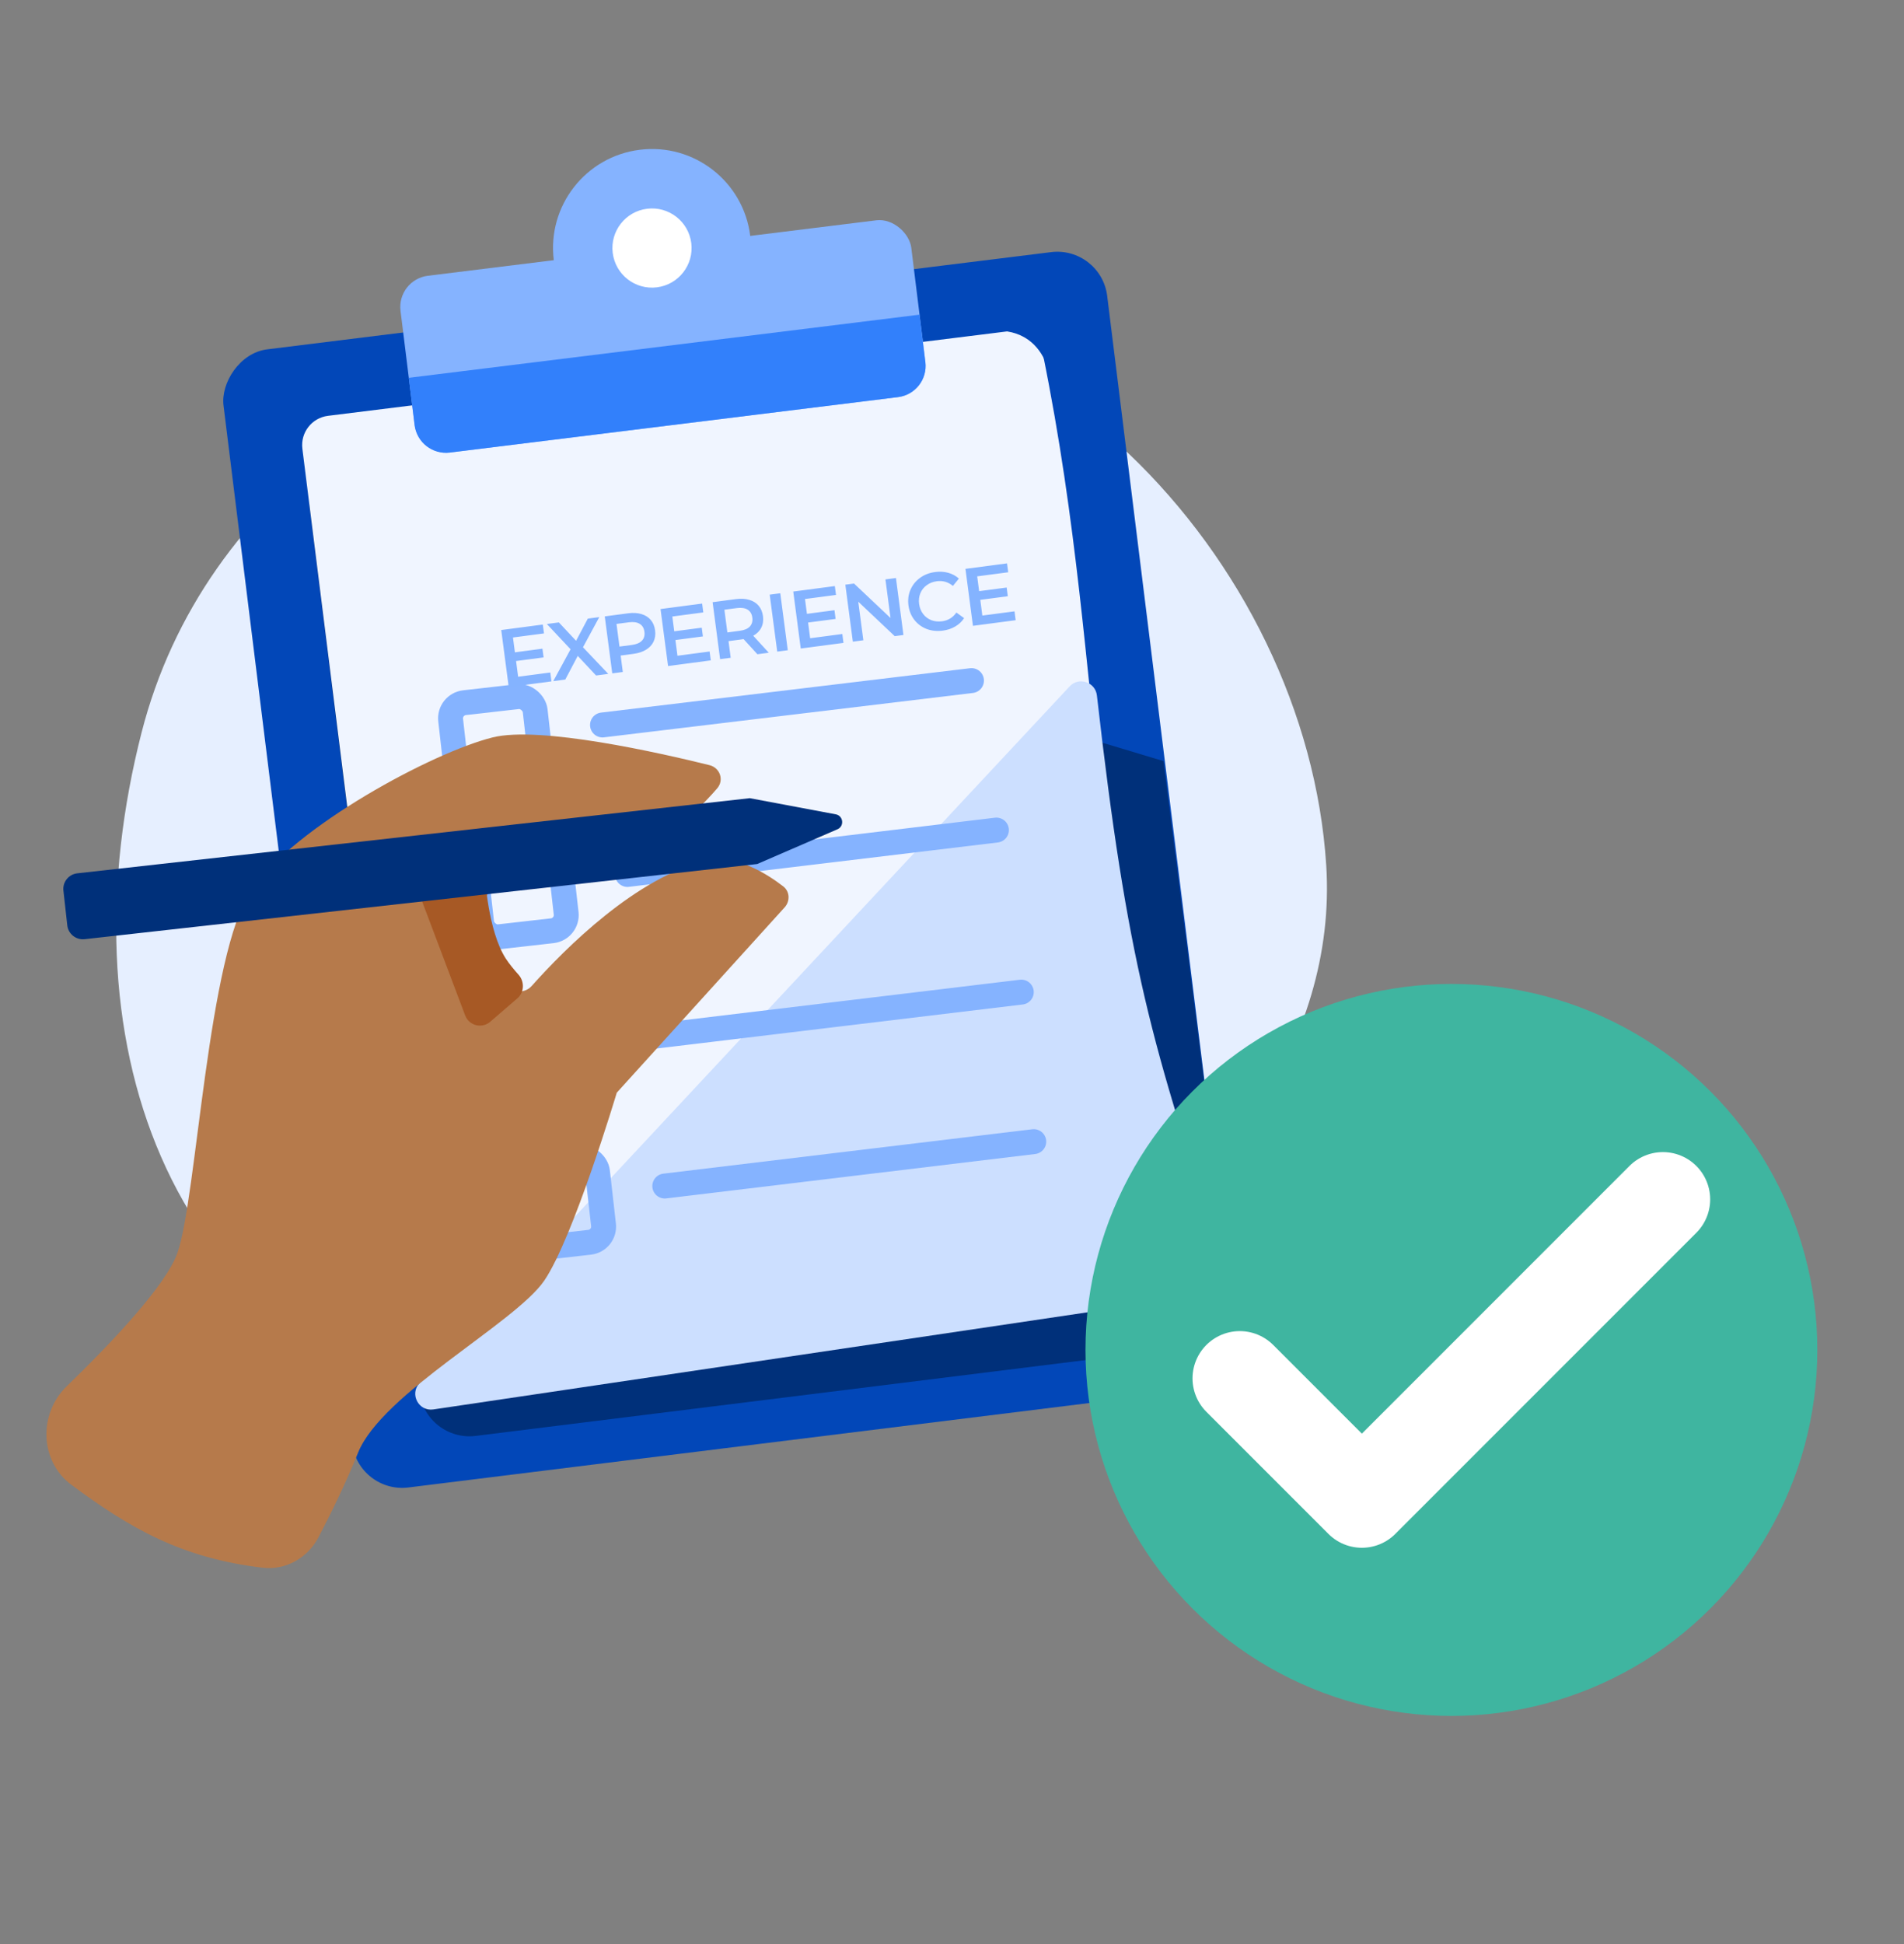 <svg width="48" height="49" viewBox="0 0 48 49" fill="none" xmlns="http://www.w3.org/2000/svg">
  <rect x="0" y="0" width="48" height="49" fill="#808080" stroke="none"/>
  <g clip-path="url(#clip0_663_76670)">
    <g clip-path="url(#clip1_663_76670)">
      <path
        d="M12.061 35.744C3.989 33.647 1.631 26.04 3.569 18.464C5.128 12.373 10.845 8.539 17.566 7.631C25.887 6.507 32.947 14.123 33.435 21.818C33.998 30.715 21.351 38.158 12.061 35.744Z"
        fill="#E6EFFF" />
      <rect width="22.457" height="28.918" rx="1.268"
        transform="matrix(-0.992 0.123 0.123 0.992 27.756 6.199)" fill="#0247B8" />
      <path
        d="M31.187 33.806L11.992 36.192C11.296 36.278 10.663 35.785 10.576 35.09L7.795 12.712L29.331 19.183L31.187 33.806Z"
        fill="#00307A" />
      <path
        d="M26.292 8.926C26.216 8.549 25.86 8.295 25.478 8.342L8.268 10.481C7.861 10.532 7.572 10.903 7.623 11.311L10.56 34.752C10.613 35.167 10.996 35.457 11.41 35.394L30.108 32.546C30.599 32.471 30.879 31.944 30.68 31.489C27.123 23.368 28.029 17.479 26.292 8.926Z"
        fill="#F0F5FF" />
      <path
        d="M26.495 9.766C26.495 9.665 26.482 9.539 26.45 9.402L26.267 7.934L25.351 8.048L25.389 8.353C26.059 8.458 26.349 8.977 26.45 9.402L26.495 9.766Z"
        fill="#0247B8" />
      <path
        d="M26.967 17.299L10.576 34.862C10.32 35.136 10.553 35.58 10.924 35.525L30.37 32.638C30.758 32.581 30.998 32.184 30.872 31.813C29.036 26.388 28.417 24.241 27.653 17.529C27.615 17.192 27.198 17.051 26.967 17.299Z"
        fill="#CCDFFF" />
      <rect x="11.316" y="17.756" width="2.144" height="2.146" rx="0.397"
        transform="rotate(-6.478 11.316 17.756)" stroke="#85B3FF" stroke-width="0.628" />
      <path d="M15.189 18.273L24.491 17.154" stroke="#85B3FF" stroke-width="0.628" stroke-linecap="round" />
      <rect x="11.945" y="21.524" width="2.144" height="2.146" rx="0.397"
        transform="rotate(-6.478 11.945 21.524)" stroke="#85B3FF" stroke-width="0.628" />
      <path d="M15.818 22.041L25.12 20.922" stroke="#85B3FF" stroke-width="0.628" stroke-linecap="round" />
      <rect x="12.572" y="25.922" width="2.144" height="2.146" rx="0.397"
        transform="rotate(-6.478 12.572 25.922)" stroke="#75AFFF" stroke-width="0.628" />
      <path d="M16.445 26.125L25.747 25.006" stroke="#85B3FF" stroke-width="0.628" stroke-linecap="round" />
      <rect x="12.887" y="29.376" width="2.144" height="2.146" rx="0.397"
        transform="rotate(-6.478 12.887 29.376)" stroke="#85B3FF" stroke-width="0.628" />
      <path d="M16.759 29.894L26.061 28.775" stroke="#85B3FF" stroke-width="0.628" stroke-linecap="round" />
      <path
        d="M4.475 31.575C4.189 32.397 2.789 33.867 1.682 34.941C0.964 35.637 1 36.832 1.803 37.427C3.268 38.513 4.565 39.27 6.617 39.514C7.201 39.584 7.755 39.27 8.028 38.749C8.323 38.186 8.709 37.405 9.026 36.617C9.629 35.118 12.986 33.351 13.72 32.279C14.453 31.206 15.549 27.541 15.549 27.541L19.779 22.872C19.923 22.713 19.913 22.47 19.744 22.34C19.331 22.021 18.547 21.528 17.826 21.691C16.053 22.091 14.24 23.914 13.403 24.852C13.193 25.087 12.793 25.013 12.693 24.713L12.193 23.217C12.135 23.043 12.139 22.854 12.217 22.688C12.417 22.263 12.877 21.432 13.531 21.091C14.161 20.762 15.607 21.417 16.761 20.954C17.253 20.758 17.756 20.248 18.08 19.871C18.26 19.662 18.152 19.351 17.884 19.285C16.636 18.976 13.608 18.291 12.421 18.586C10.909 18.962 7.436 20.827 6.336 22.436C5.235 24.044 4.963 30.174 4.475 31.575Z"
        fill="#B67A4B" />
      <path
        d="M11.727 25.594L10.19 21.524L12.227 22.092C12.227 22.092 12.3 23.457 12.749 24.158C12.834 24.29 12.957 24.439 13.072 24.567C13.227 24.74 13.219 25.011 13.043 25.163L12.357 25.755C12.148 25.934 11.824 25.852 11.727 25.594Z"
        fill="#A75925" />
      <path
        d="M1.949 22.012C1.731 22.036 1.574 22.232 1.599 22.45L1.696 23.322C1.72 23.54 1.917 23.697 2.134 23.672L19.088 21.778L21.112 20.902C21.291 20.825 21.262 20.561 21.07 20.525L18.902 20.118L1.949 22.012Z"
        fill="#00307A" />
      <rect x="10" y="7.048" width="12.974" height="4.491" rx="0.793" transform="rotate(-7.05 10 7.048)"
        fill="#85B3FF" />
      <circle cx="16.437" cy="6.251" r="2.495" transform="rotate(-7.05 16.437 6.251)" fill="#85B3FF" />
      <circle cx="16.437" cy="6.252" r="0.998" transform="rotate(-7.05 16.437 6.252)" fill="white" />
      <path
        d="M10.305 9.523L23.181 7.931L23.328 9.125C23.382 9.56 23.073 9.956 22.639 10.009L11.337 11.407C10.902 11.461 10.506 11.152 10.452 10.717L10.305 9.523Z"
        fill="#3280FB" />
    </g>
    <ellipse cx="36.59" cy="34.025" rx="9.225" ry="9.225" fill="#3FB5A0" />
    <path
      d="M13.873 16.95L13.902 17.174L12.825 17.316L12.636 15.88L13.684 15.742L13.714 15.965L12.932 16.068L12.981 16.442L13.675 16.35L13.704 16.57L13.01 16.661L13.062 17.057L13.873 16.95ZM15.027 17.026L14.565 16.532L14.251 17.128L13.948 17.168L14.384 16.365L13.787 15.728L14.089 15.688L14.523 16.151L14.819 15.592L15.108 15.554L14.697 16.314L15.334 16.985L15.027 17.026ZM15.836 15.458C15.961 15.442 16.072 15.448 16.169 15.477C16.267 15.506 16.346 15.555 16.405 15.625C16.465 15.695 16.501 15.783 16.515 15.889C16.529 15.992 16.516 16.087 16.477 16.171C16.438 16.254 16.375 16.322 16.287 16.376C16.201 16.429 16.096 16.463 15.971 16.48L15.647 16.523L15.701 16.937L15.435 16.972L15.246 15.536L15.836 15.458ZM15.929 16.256C16.045 16.241 16.13 16.204 16.184 16.147C16.238 16.09 16.258 16.015 16.246 15.924C16.234 15.832 16.195 15.766 16.128 15.725C16.061 15.683 15.97 15.67 15.854 15.685L15.542 15.726L15.617 16.297L15.929 16.256ZM17.889 16.421L17.919 16.645L16.842 16.787L16.652 15.351L17.701 15.213L17.73 15.436L16.949 15.539L16.998 15.912L17.691 15.821L17.72 16.041L17.027 16.132L17.079 16.528L17.889 16.421ZM19.094 16.49L18.745 16.108C18.733 16.111 18.715 16.114 18.69 16.117L18.366 16.16L18.421 16.579L18.154 16.614L17.965 15.178L18.556 15.1C18.681 15.084 18.791 15.09 18.888 15.119C18.987 15.148 19.066 15.197 19.125 15.267C19.184 15.337 19.221 15.425 19.235 15.53C19.249 15.638 19.235 15.735 19.192 15.82C19.15 15.905 19.082 15.973 18.989 16.024L19.381 16.452L19.094 16.49ZM18.966 15.566C18.954 15.474 18.915 15.408 18.848 15.366C18.781 15.325 18.69 15.312 18.574 15.327L18.262 15.368L18.337 15.941L18.649 15.899C18.765 15.884 18.85 15.848 18.904 15.791C18.957 15.732 18.978 15.657 18.966 15.566ZM19.404 14.988L19.671 14.953L19.86 16.389L19.594 16.424L19.404 14.988ZM21.235 15.98L21.264 16.204L20.187 16.346L19.998 14.91L21.046 14.772L21.076 14.995L20.294 15.098L20.343 15.472L21.037 15.38L21.066 15.6L20.372 15.691L20.424 16.087L21.235 15.98ZM22.587 14.569L22.776 16.005L22.556 16.034L21.637 15.166L21.765 16.138L21.5 16.173L21.311 14.737L21.53 14.708L22.45 15.576L22.322 14.604L22.587 14.569ZM23.767 15.895C23.622 15.914 23.486 15.9 23.36 15.853C23.236 15.804 23.132 15.728 23.051 15.624C22.97 15.521 22.921 15.399 22.902 15.258C22.884 15.117 22.9 14.986 22.953 14.865C23.005 14.744 23.085 14.645 23.193 14.566C23.302 14.486 23.429 14.437 23.574 14.418C23.692 14.402 23.802 14.409 23.904 14.437C24.007 14.465 24.097 14.514 24.174 14.583L24.023 14.768C23.904 14.669 23.769 14.63 23.617 14.65C23.519 14.663 23.433 14.697 23.361 14.751C23.289 14.803 23.236 14.871 23.202 14.953C23.169 15.036 23.158 15.125 23.171 15.222C23.184 15.319 23.217 15.403 23.271 15.474C23.325 15.545 23.393 15.597 23.477 15.631C23.561 15.663 23.652 15.672 23.75 15.659C23.902 15.639 24.022 15.566 24.111 15.439L24.305 15.58C24.249 15.667 24.174 15.737 24.081 15.791C23.989 15.845 23.884 15.88 23.767 15.895ZM25.576 15.409L25.605 15.632L24.528 15.774L24.339 14.338L25.387 14.2L25.417 14.424L24.635 14.527L24.684 14.9L25.378 14.809L25.407 15.028L24.713 15.119L24.765 15.515L25.576 15.409Z"
      fill="#84B3FF" />
    <path d="M41.922 30.23L34.333 37.82L31.255 34.742" stroke="white" stroke-width="2.383"
      stroke-linecap="round" stroke-linejoin="round" />
  </g>
  <defs>
    <clipPath id="clip0_663_76670">
      <rect width="48" height="48" fill="white" transform="translate(0 0.135)" />
    </clipPath>
    <clipPath id="clip1_663_76670">
      <rect width="41.242" height="41.242" fill="white" transform="translate(-2.186 2.707)" />
    </clipPath>
  </defs>
</svg>